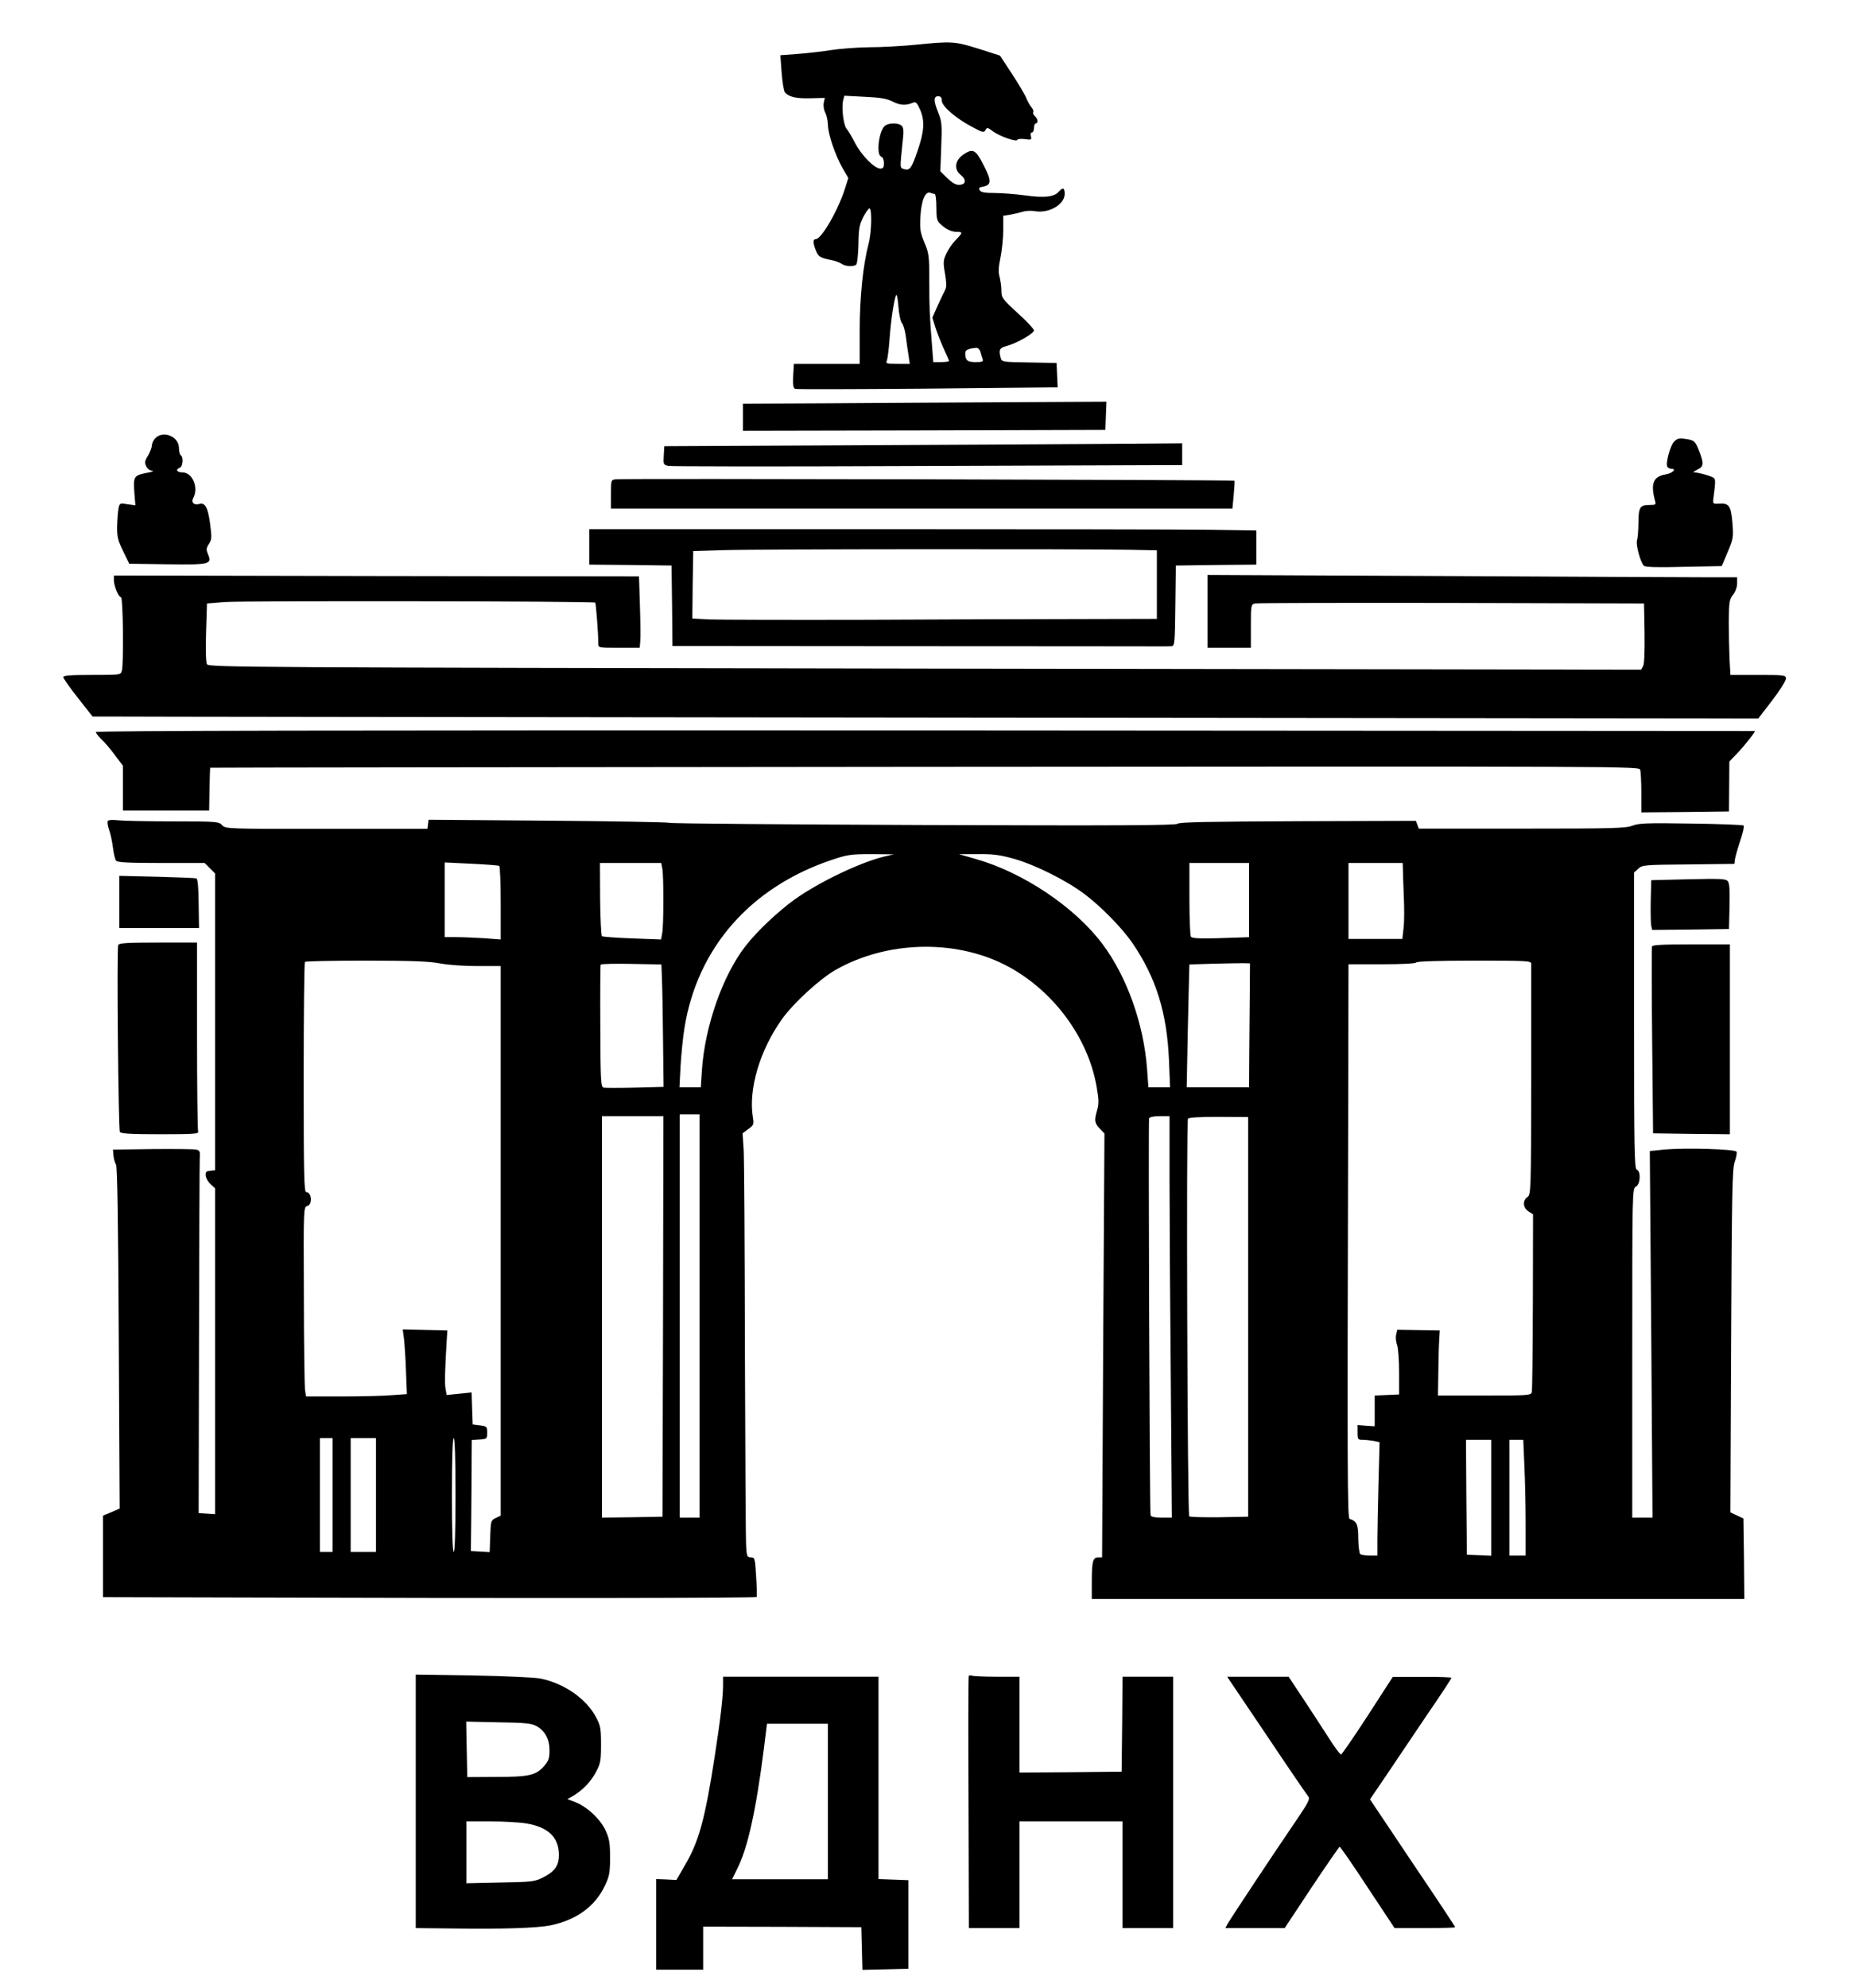 <?xml version="1.0" encoding="utf-8"?>
<!-- Generator: Adobe Illustrator 27.3.1, SVG Export Plug-In . SVG Version: 6.00 Build 0)  -->
<svg version="1.1" id="Слой_1" xmlns="http://www.w3.org/2000/svg" xmlns:xlink="http://www.w3.org/1999/xlink" x="0px" y="0px"
	 viewBox="0 0 1024 1099.2" style="enable-background:new 0 0 1024 1099.2;" xml:space="preserve">
<g transform="translate(0,1536) scale(0.1,-0.1)">
	<path d="M5055,15111.6c-71-7-184-13-250-13c-66-1-160-8-210-16c-49-8-132-17-184-21l-94-7l7-95c4-53,12-102,18-110
		c22-26,62-35,142-33l79,2l-6-28c-3-16,1-39,8-53c8-14,14-43,15-66c0-51,40-169,81-241l32-55l-18-57c-38-121-130-280-162-281
		c-17,0-16-23,1-64c14-34,22-39,86-52c19-3,44-13,55-20c21-15,63-18,81-6c6,4,11,50,13,110c1,88,5,111,26,153c14,27,30,49,35,49
		c15,0,12-132-5-197c-31-117-49-295-49-480v-183h-182h-182l-4-66c-2-50,0-68,11-72c7-3,325-2,705,1c380,4,704,7,719,7h28l-3,68
		l-3,67l-151,3c-147,2-152,3-158,25c-12,46-7,56,36,67c55,15,148,69,148,85c0,8-40,51-90,96c-85,78-90,85-90,123c0,23-5,57-10,77
		c-8,27-6,55,5,108c8,40,15,108,15,151v79l38,6c20,4,51,11,69,16c17,6,47,7,66,4c78-15,167,36,167,95c0,35-10,38-34,11
		c-26-28-78-34-186-19c-52,7-128,13-168,13c-54,0-75,4-82,15c-7,12-4,16,17,20c48,9,50,30,6,116c-45,89-60,98-113,62
		c-48-32-54-83-14-114c33-27,27-54-12-54c-17,0-39,13-64,38l-38,37l5,135c5,121,3,141-16,188c-27,67-27,92-1,92c14,0,20-7,20-24
		c0-31,79-99,169-146c57-31,64-32,73-17c8,16,12,15,41-7c38-28,131-60,135-47c2,5,20,7,42,4c36-5,38-4,33,16c-3,12-1,21,6,21
		c6,0,11,11,11,25s5,25,10,25c15,0,12,26-5,40c-8,7-12,17-9,22s-1,17-9,26s-22,33-30,53s-44,80-80,135l-65,99l-119,38
		C5282,15131.6,5266,15132.6,5055,15111.6z M4940,14797.6c41-21,73-22,112-5c14,6,22-2,39-41c26-62,22-120-16-229
		c-32-93-42-107-73-98c-21,5-22,9-17,67c3,33,8,82,11,109c4,31,2,53-6,62c-14,17-63,20-90,5c-36-19-56-162-25-174c9-3,15-18,15-36
		c0-23-4-30-20-30c-32,0-104,73-140,142c-18,35-39,70-47,79c-17,20-28,116-19,155l7,27l113-6
		C4873,14820.6,4906,14814.6,4940,14797.6z M5171,14287.6c5,0,9-33,9-73c0-63,3-76,23-94c31-29,61-43,91-43c33,0,33-4-7-45
		c-19-19-42-53-52-76c-17-36-18-48-7-110c8-46,9-75,2-87c-5-9-23-48-41-86l-31-70l17-55c10-31,31-84,46-117c16-34,29-64,29-68
		c0-3-20-6-44-6h-43l-7,93c-13,164-15,200-15,354c0,141-2,155-27,214c-23,56-26,74-22,145c5,88,27,141,55,130
		C5155,14290.6,5166,14287.6,5171,14287.6z M4990,13572.6c8-9,17-42,21-73c4-32,11-78,15-104l7-48h-68c-60,0-66,2-59,18
		c4,9,11,62,15,117c7,101,24,217,36,245c4,8,10-19,13-61C4973,13623.6,4982,13582.6,4990,13572.6z M5424,13413.6c3-13,9-31,12-40
		c5-13-2-16-39-16c-46,0-57,10-57,50c0,17,16,25,61,29C5411,13436.6,5420,13427.6,5424,13413.6z"/>
	<path d="M4548,13129.6l-438-2v-75v-75l1003,2l1002,3l3,78l3,78l-568-3C5241,13133.6,4788,13131.6,4548,13129.6z"/>
	<path d="M860,12937.6c-11-11-20-30-20-41c0-12-10-37-21-56c-18-28-20-39-10-59c6-14,20-24,33-25s1-6-27-11c-74-14-78-20-72-106
		l6-74l-44,6c-41,7-43,6-49-21c-3-15-7-59-8-98c-1-61,3-79,33-140l34-70l211-3c237-3,248,0,224,57c-10,25-9,33,6,56
		c16,24,16,36,6,113c-12,89-28,118-61,107c-28-8-45,10-32,33c31,58-4,142-60,142c-31,0-40,17-14,26c17,7,21,59,5,69
		c-5,3-10,21-10,40C990,12945.6,904,12981.6,860,12937.6z"/>
	<path d="M9264,12920.6c-23-19-51-123-40-142c4-6,14-11,22-11c32,0,6-25-31-31c-69-11-85-51-59-146c6-21,3-23-27-23
		c-57,0-64-11-65-97c0-43-4-88-8-100c-7-23,19-120,38-139c8-8,75-10,221-6l210,4l33,78c31,73,32,81,26,161c-8,95-19,110-74,106
		c-32-2-35,0-32,23c15,119,16,116-15,128c-15,6-43,14-62,18l-35,6l27,15c32,16,33,32,9,96c-23,60-28,65-77,72
		C9293,12937.6,9280,12935.6,9264,12920.6z"/>
	<path d="M4715,12897.6l-1040-5l-3-51c-3-49-2-52,25-58c15-3,586-4,1268-1c682,2,1315,5,1408,5h167v60v61l-392-3
		C5932,12903.6,5287,12900.6,4715,12897.6z"/>
	<path d="M3408,12709.6c-28-3-28-4-28-83v-79h1719h1719l7,75c4,42,6,77,4,79C6824,12706.6,3443,12714.6,3408,12709.6z"/>
	<path d="M3260,12335.6v-98l228-2l227-3l3-222l2-223l1323-1c727,0,1345-1,1372-1c28,0,58,0,67,1c16,1,18,21,20,224l3,222l223,3
		l222,2v95v94l-267,4c-148,2-978,3-1845,3H3260V12335.6z M6253,12319.6l147-3v-190v-189l-417-1c-230,0-767-2-1193-4
		c-426-1-817,0-868,2l-92,5l2,187l3,186l170,5C4184,12323.6,5999,12324.6,6253,12319.6z"/>
	<path d="M630,12152.6c0-33,26-95,39-95c12,0,16-367,5-407c-6-23-9-23-165-23c-121,0-159-3-159-12c0-7,37-59,81-115l81-103h91
		c51-1,2124-3,4608-6l4516-5l77,100c42,55,76,109,76,120c0,20-5,21-154,21h-153l-5,88c-2,48-4,141-4,207c1,109,3,123,24,149
		c13,17,22,43,22,62v34h-162c-90,0-749,3-1465,7l-1303,6v-201v-202h120h120v120c0,116,1,120,23,125c12,3,501,4,1087,3l1065-3l3-163
		c1-103-1-170-8-183l-11-20l-3962,6c-3743,6-3963,7-3972,24c-6,10-8,79-5,177l5,159l95,8c102,8,2045,5,2053-3c4-5,17-174,17-227
		c0-23,2-23,114-23h115l3,38c2,20,1,109-2,197l-5,160l-1452,2l-1453,3V12152.6z"/>
	<path d="M530,11311.6c0-5,14-23,31-40c18-16,51-55,75-88l44-58v-124v-124h238h239l2,117c1,65,3,119,4,120s1781,3,3954,5
		c3945,3,3952,3,3957-17c3-11,6-68,6-128v-107l243,2l242,3l1,138l1,138l45,47c41,43,103,122,96,122c-2,0-2067,1-4591,3
		C1883,11321.6,530,11319.6,530,11311.6z"/>
	<path d="M596,10819.6c-3-5,0-28,8-50s17-66,21-98c4-33,12-65,17-71c8-10,70-13,250-13h240l29-29l29-29v-821v-820l-27-3
		c-23-2-27-7-25-28c2-14,14-35,28-47l24-22v-901v-901l-46,3l-45,3l2,960c1,528,3,979,4,1003c3,36,0,43-19,47c-11,3-120,4-241,3
		l-220-3l3-35c2-19,9-41,14-48c7-8,12-325,15-957l5-945l-46-20l-46-19v-226v-225l803-2c1557-5,2809-3,2813,3c2,4,1,55-3,113
		c-6,101-7,106-29,106c-20,0-23,6-26,58c-3,31-5,518-7,1082c-1,564-4,1066-7,1115l-6,90l32,24c30,21,31,26,25,65
		c-25,155,38,369,160,541c63,89,209,223,298,274c280,159,651,170,932,30c263-132,464-398,512-678c12-71,13-92,2-130
		c-16-56-14-69,17-102l24-25l-7-1172l-6-1172h-22c-29,0-35-22-35-137v-93h1805h1805l-2,222l-3,223l-36,17l-36,17l4,948
		c4,821,6,954,20,991c8,23,13,48,10,55c-5,15-284,23-403,12l-77-8l8-1013l7-1014h-56h-56v910c0,899,0,909,20,920c25,13,29,85,5,94
		c-13,5-15,106-15,824v819l23,21c22,21,32,22,277,24l255,3l3,25c2,14,15,60,29,102c15,43,23,81,19,85c-3,4-134,9-291,11
		c-246,4-290,2-325-12c-36-14-107-16-611-16h-570l-8,22l-8,21l-654-2c-493-2-656-5-664-14s-327-11-1400-7c-764,3-1399,8-1410,12
		s-316,9-677,12l-657,5l-3-25l-3-25h-558c-554-1-559,0-578,20s-29,21-272,21c-139,0-275,3-303,6
		C623,10827.6,600,10825.6,596,10819.6z M4889,10622.6c-133-33-359-141-492-236c-92-66-212-179-274-260c-126-163-224-444-240-686
		l-6-93h-59h-59l6,118c4,64,13,160,22,212c71,440,364,775,811,926c89,30,107,33,222,33l125-1L4889,10622.6z M5610,10610.6
		c117-33,291-120,391-196c90-67,211-191,266-273c129-190,189-383,200-646l6-148h-60h-60l-7,98c-18,251-112,514-247,694
		c-152,203-436,394-697,469l-97,28h105C5494,10637.6,5532,10632.6,5610,10610.6z M2762,10571.6c4-3,8-96,8-206v-201l-92,7
		c-50,3-120,6-155,6h-63v206v207l147-7C2688,10579.6,2757,10574.6,2762,10571.6z M3664,10556.6c8-42,8-318-1-359l-6-33l-159,6
		c-87,3-163,9-168,12c-4,3-9,95-10,205l-1,200h169h170L3664,10556.6z M6910,10382.6v-205l-22-1c-243-9-292-8-300,4c-4,6-8,101-8,210
		v197h165h165V10382.6z M7761,10550.6c0-21,3-87,5-148c3-60,3-138-1-172l-7-63h-149h-149v210v210h150h150L7761,10550.6z
		 M2433,10032.6c45-9,135-15,208-15h129v-1519v-1520l-27-13c-27-13-28-16-31-101l-3-88l-52,3l-52,3l2,180c1,99,2,237,2,307l1,127
		l43,3c41,3,42,4,42,38c0,33-2,35-40,40l-40,5l-3,88l-3,89l-69-7l-69-7l-6,34c-6,29-3,118,7,278l3,45l-123,3l-124,3l7-53
		c3-29,9-110,11-179l5-126l-83-6c-46-4-171-7-279-7h-196l-6,39c-2,21-6,257-6,524c-2,481-2,484,19,490c30,8,25,77-6,77
		c-12,0-14,99-14,633c0,349,3,637,7,640c3,4,155,7,337,7C2277,10047.6,2374,10043.6,2433,10032.6z M8471,10030.6c0-10,0-301,0-647
		c-1-616-2-630-21-643c-28-20-25-59,5-79l26-17l-1-482c-1-265-3-491-6-501c-5-18-18-19-262-19h-257l2,130c1,72,3,152,5,180l3,50
		l-117,2l-118,2l-6-26c-4-14-2-40,5-58c6-17,11-86,11-153v-121l-67-3l-68-3v-85v-85l-47,3l-48,4v-41c0-38,2-41,29-41c16,0,43-3,61-6
		l32-7l-6-226c-3-124-6-265-6-313v-88h-42c-24,0-47,4-53,8c-5,4-10,42-11,86c0,79-8,96-48,109c-12,4-13,281-8,2095l2,972h184
		c113,0,187,4,191,10s122,10,321,10C8448,10047.6,8470,10046.6,8471,10030.6z M3662,9944.6c2-45,5-197,6-338l3-257l-158-4
		c-87-2-165-2-174,0c-15,3-17,39-18,338c-1,184,0,337,2,342c3,4,79,6,170,4l166-3L3662,9944.6z M6914,9872.6c-1-88-2-242-3-342
		l-1-183h-172h-173l6,307c4,170,7,322,8,340l1,32l133,4c72,2,148,3,167,3l35-1L6914,9872.6z M3870,8082.6v-1115h-55h-55v1115v1115
		h55h55V8082.6z M3668,8080.6l-3-1108l-167-3l-168-2v1110v1110h170h170L3668,8080.6z M6470,8840.6c0-192,3-691,7-1110l6-763h-57
		c-36,0-58,4-61,13c-5,18-13,2180-8,2195c3,7,25,12,59,12h54V8840.6z M6905,8077.6v-1105l-159-3c-88-1-163,1-167,5
		c-10,10-17,2184-7,2199c5,7,63,10,170,10l163-1V8077.6z M1840,7092.6v-315h-35h-35v315v315h35h35V7092.6z M2080,7092.6v-315h-70
		h-70v315v315h70h70V7092.6z M2520,7092.6c0-203-4-315-10-315s-10,112-10,315s4,315,10,315S2520,7295.6,2520,7092.6z M8250,7077.6
		v-321l-67,3l-68,3l-3,318l-2,317h70h70V7077.6z M8433,7255.6c4-79,7-223,7-320v-178h-45h-45v320v320h38h39L8433,7255.6z"/>
	<path d="M660,10372.6v-145h220h221l-2,136c-1,92-5,137-13,139c-6,2-104,6-218,9l-208,5V10372.6z"/>
	<path d="M9340,10497.6l-205-5l-3-115c-1-63,0-125,3-138l5-22l213,2l212,3l3,125c2,92,0,129-10,140
		C9547,10500.6,9514,10501.6,9340,10497.6z"/>
	<path d="M654,10133.6c-9-22,1-1019,9-1033c6-10,62-13,224-13c192,0,214,2,209,16c-3,9-6,247-6,530v514H875
		C698,10147.6,658,10144.6,654,10133.6z"/>
	<path d="M9139,10125.6c-2-7-2-242,1-523l5-510l213-3l212-2v525v525h-214C9194,10137.6,9141,10134.6,9139,10125.6z"/>
	<path d="M2300,5398.6v-701l193-2c292-4,475,2,552,17c145,30,249,106,303,223c23,49,27,70,27,152c0,79-4,104-24,148
		c-28,63-103,133-167,158l-45,17l33,19c53,32,98,79,126,133c24,45,27,61,27,150s-3,105-27,150c-54,103-176,188-308,215
		c-30,6-198,14-372,17l-318,5V5398.6z M2968,5814.6c47-26,72-72,72-134c0-44-5-58-30-87c-45-51-83-60-265-60l-160-1l-3,153l-3,154
		l178-4C2905,5833.6,2941,5829.6,2968,5814.6z M2910,5276.6c123-20,182-77,182-175c0-59-23-91-88-124c-46-23-60-25-236-28l-188-4
		v171v171h133C2785,5287.6,2874,5282.6,2910,5276.6z"/>
	<path d="M5359,6090.6c-2-4-3-320-1-700l2-693h140h140v295v295h285h285v-295v-295h140h140v695v695h-140h-140l-2-262l-3-263l-282-3
		l-283-2v265v265h-124c-68,0-131,3-139,6S5360,6095.6,5359,6090.6z"/>
	<path d="M4000,6040.6c0-65-15-194-46-393c-53-343-87-470-163-599l-49-85l-56,3l-56,2v-250v-251h130h130v119v119l438-1l437-2l3-118
		l3-118l127,3l127,3v245v245l-82,3l-83,3v559v560h-430h-430V6040.6z M4580,5397.6v-430h-265h-265l29,59c57,113,103,318,147,664
		l17,137h169h168V5397.6z"/>
	<path d="M7006,5765.6c119-178,223-330,231-339c12-15,3-33-86-163c-122-179-343-513-360-543l-12-23h164h164l149,225
		c82,123,152,224,155,225c4,0,74-101,155-225l149-225h168c92,0,167,2,167,5c0,4-106,164-236,356l-235,351l89,131
		c49,73,150,223,225,334c76,110,137,204,137,207s-73,6-162,5h-163l-139-215c-76-117-143-214-147-214c-5,0-30,33-56,73
		c-25,39-88,136-140,215l-94,142h-170h-170L7006,5765.6z"/>
</g>
</svg>
